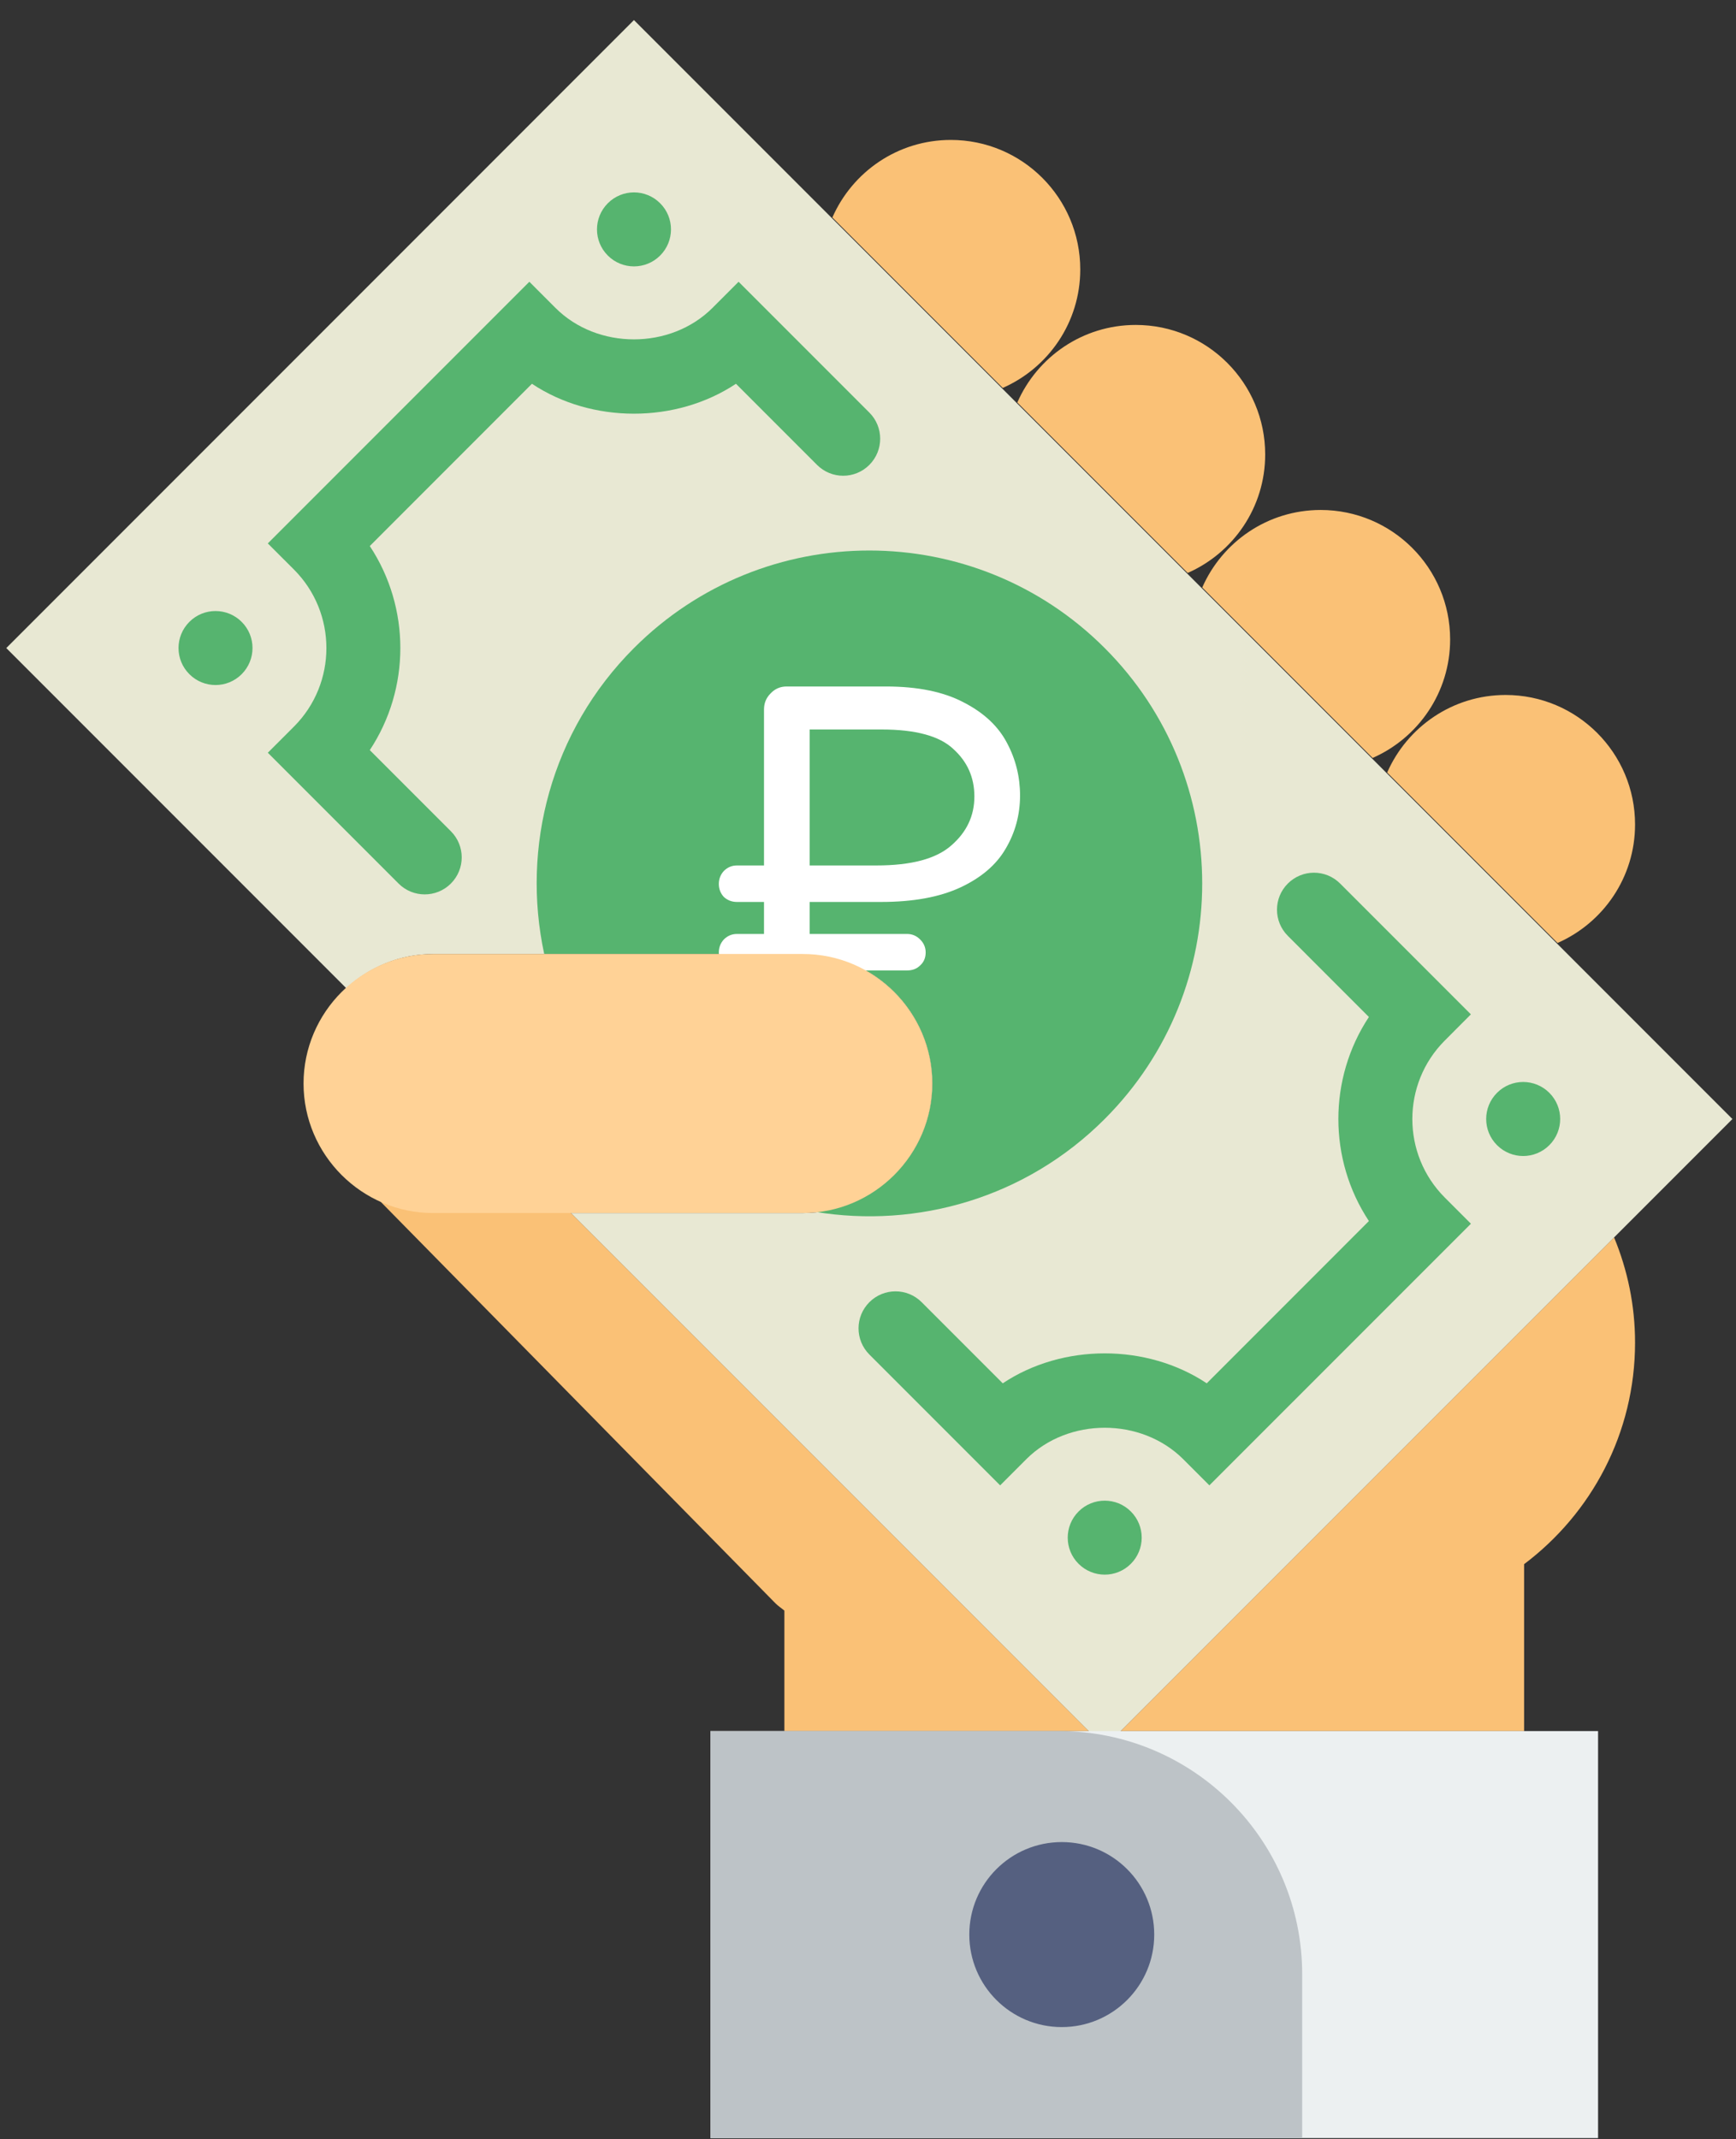 <svg width="82" height="101" viewBox="0 0 82 101" fill="none" xmlns="http://www.w3.org/2000/svg">
<rect x="0" y="0" width="82" height="101" fill="#333333" stroke="none"/>
<path d="M37.05 81.731V76.044C36.913 75.927 36.763 75.834 36.634 75.705L16.323 55.055C15.265 54.146 18.019 55.93 19.03 55.437L26.973 57.272L51.431 81.731H37.05ZM52.934 81.731H71.991V73.851C75.169 71.46 77.232 67.67 77.232 63.386C77.232 61.625 76.874 59.953 76.241 58.423L52.934 81.731Z" fill="#FAC176"/>
<path d="M29.945 0.948L0.297 30.598L16.356 46.657C17.444 45.666 18.873 45.044 20.453 45.044H37.923C41.286 45.044 44.038 47.796 44.038 51.159C44.038 54.522 41.286 57.273 37.923 57.273H26.971L52.181 82.484L81.831 52.834L29.945 0.948Z" fill="#E8E8D3"/>
<path d="M75.485 81.731H33.556V100.948H75.485V81.731Z" fill="#ECF0F1"/>
<path d="M61.509 100.948H33.556V81.731H50.023C56.367 81.731 61.509 86.872 61.509 93.216V100.948Z" fill="#BDC3C7"/>
<path d="M50.153 95.707C52.565 95.707 54.52 93.752 54.52 91.34C54.52 88.927 52.565 86.972 50.153 86.972C47.741 86.972 45.785 88.927 45.785 91.34C45.785 93.752 47.741 95.707 50.153 95.707Z" fill="#556080"/>
<path d="M47.364 18.316C49.519 17.369 51.026 15.223 51.026 12.722C51.026 9.345 48.288 6.607 44.911 6.607C42.408 6.607 40.263 8.115 39.317 10.269L47.364 18.316Z" fill="#FAC176"/>
<path d="M56.1 27.051C58.254 26.104 59.761 23.959 59.761 21.457C59.761 18.08 57.024 15.342 53.647 15.342C51.143 15.342 48.998 16.85 48.053 19.004L56.1 27.051Z" fill="#FAC176"/>
<path d="M64.835 35.786C66.989 34.84 68.497 32.694 68.497 30.192C68.497 26.815 65.759 24.078 62.382 24.078C59.879 24.078 57.733 25.585 56.788 27.739L64.835 35.786Z" fill="#FAC176"/>
<path d="M73.57 44.522C75.725 43.575 77.232 41.429 77.232 38.928C77.232 35.55 74.495 32.813 71.118 32.813C68.614 32.813 66.469 34.321 65.523 36.475L73.57 44.522Z" fill="#FAC176"/>
<path d="M41.063 21.95C40.38 22.633 39.276 22.633 38.593 21.95L34.763 18.12C31.927 20.003 27.958 20.003 25.126 18.12L17.467 25.781C19.391 28.69 19.391 32.507 17.467 35.416L21.297 39.246C21.98 39.929 21.98 41.033 21.297 41.716C20.956 42.057 20.509 42.228 20.061 42.228C19.614 42.228 19.167 42.057 18.826 41.716L12.65 35.54L13.886 34.305C15.928 32.261 15.928 28.936 13.886 26.892L12.65 25.657L25.004 13.303L26.239 14.539C28.218 16.518 31.669 16.518 33.652 14.539L34.887 13.303L41.065 19.481C41.746 20.162 41.746 21.267 41.063 21.95ZM69.477 47.892L63.301 41.716C62.618 41.033 61.514 41.033 60.831 41.716C60.148 42.399 60.148 43.503 60.831 44.186L64.66 48.016C62.737 50.925 62.737 54.742 64.66 57.651L57.001 65.312C54.166 63.427 50.197 63.427 47.365 65.312L43.535 61.482C42.852 60.799 41.748 60.799 41.065 61.482C40.382 62.165 40.382 63.269 41.065 63.953L47.242 70.13L48.477 68.895C50.459 66.914 53.909 66.917 55.89 68.895L57.125 70.13L69.479 57.777L68.244 56.541C66.201 54.497 66.201 51.173 68.244 49.129L69.477 47.892ZM73.183 51.597C72.499 50.914 71.394 50.914 70.712 51.597C70.029 52.28 70.029 53.386 70.712 54.068C71.395 54.751 72.501 54.751 73.183 54.068C73.866 53.386 73.866 52.28 73.183 51.597ZM50.946 71.364C50.263 72.047 50.263 73.153 50.946 73.834C51.629 74.515 52.735 74.517 53.416 73.834C54.099 73.151 54.099 72.045 53.416 71.364C52.735 70.682 51.629 70.682 50.946 71.364ZM31.181 12.066C31.865 11.383 31.865 10.277 31.181 9.596C30.498 8.913 29.392 8.913 28.711 9.596C28.028 10.279 28.028 11.385 28.711 12.066C29.392 12.748 30.498 12.748 31.181 12.066ZM8.945 29.361C8.262 30.044 8.262 31.15 8.945 31.831C9.628 32.514 10.734 32.514 11.415 31.831C12.098 31.148 12.098 30.042 11.415 29.361C10.732 28.679 9.626 28.679 8.945 29.361Z" fill="#56B46F"/>
<path d="M52.181 30.598C46.04 24.457 36.086 24.457 29.945 30.598C26.022 34.52 24.618 39.997 25.706 45.042H37.922C41.285 45.042 44.036 47.794 44.036 51.157C44.036 54.325 41.587 56.919 38.493 57.214C43.324 58.011 48.455 56.561 52.179 52.834C58.322 46.693 58.322 36.737 52.181 30.598Z" fill="#56B46F"/>
<path d="M37.155 49.006C36.855 49.006 36.602 48.904 36.397 48.699C36.191 48.494 36.088 48.243 36.088 47.944V45.819H34.808C34.571 45.819 34.365 45.74 34.191 45.583C34.033 45.41 33.954 45.206 33.954 44.969C33.954 44.733 34.033 44.529 34.191 44.356C34.365 44.183 34.571 44.096 34.808 44.096H36.088V42.585H34.808C34.571 42.585 34.365 42.507 34.191 42.349C34.033 42.176 33.954 41.972 33.954 41.736C33.954 41.5 34.033 41.295 34.191 41.122C34.365 40.949 34.571 40.862 34.808 40.862H36.088V33.498C36.088 33.199 36.191 32.947 36.397 32.742C36.602 32.522 36.855 32.412 37.155 32.412H41.851C43.353 32.412 44.578 32.664 45.526 33.167C46.475 33.655 47.155 34.292 47.566 35.079C47.977 35.85 48.182 36.676 48.182 37.558C48.182 38.47 47.953 39.312 47.495 40.083C47.052 40.839 46.341 41.445 45.361 41.901C44.38 42.357 43.131 42.585 41.614 42.585H38.246V44.096H42.847C43.084 44.096 43.289 44.183 43.463 44.356C43.637 44.529 43.724 44.733 43.724 44.969C43.724 45.221 43.637 45.426 43.463 45.583C43.305 45.74 43.1 45.819 42.847 45.819H38.246V47.944C38.246 48.243 38.136 48.494 37.914 48.699C37.709 48.904 37.456 49.006 37.155 49.006ZM41.4 40.862C43.044 40.862 44.222 40.548 44.934 39.918C45.661 39.289 46.025 38.518 46.025 37.605C46.025 36.708 45.693 35.961 45.029 35.362C44.38 34.749 43.25 34.442 41.637 34.442H38.246V40.862H41.4Z" fill="white"/>
<path d="M37.923 57.272H20.453C17.09 57.272 14.338 54.52 14.338 51.157C14.338 47.794 17.09 45.042 20.453 45.042H37.923C41.286 45.042 44.038 47.794 44.038 51.157C44.038 54.52 41.286 57.272 37.923 57.272Z" fill="#FFD296"/>
</svg>

